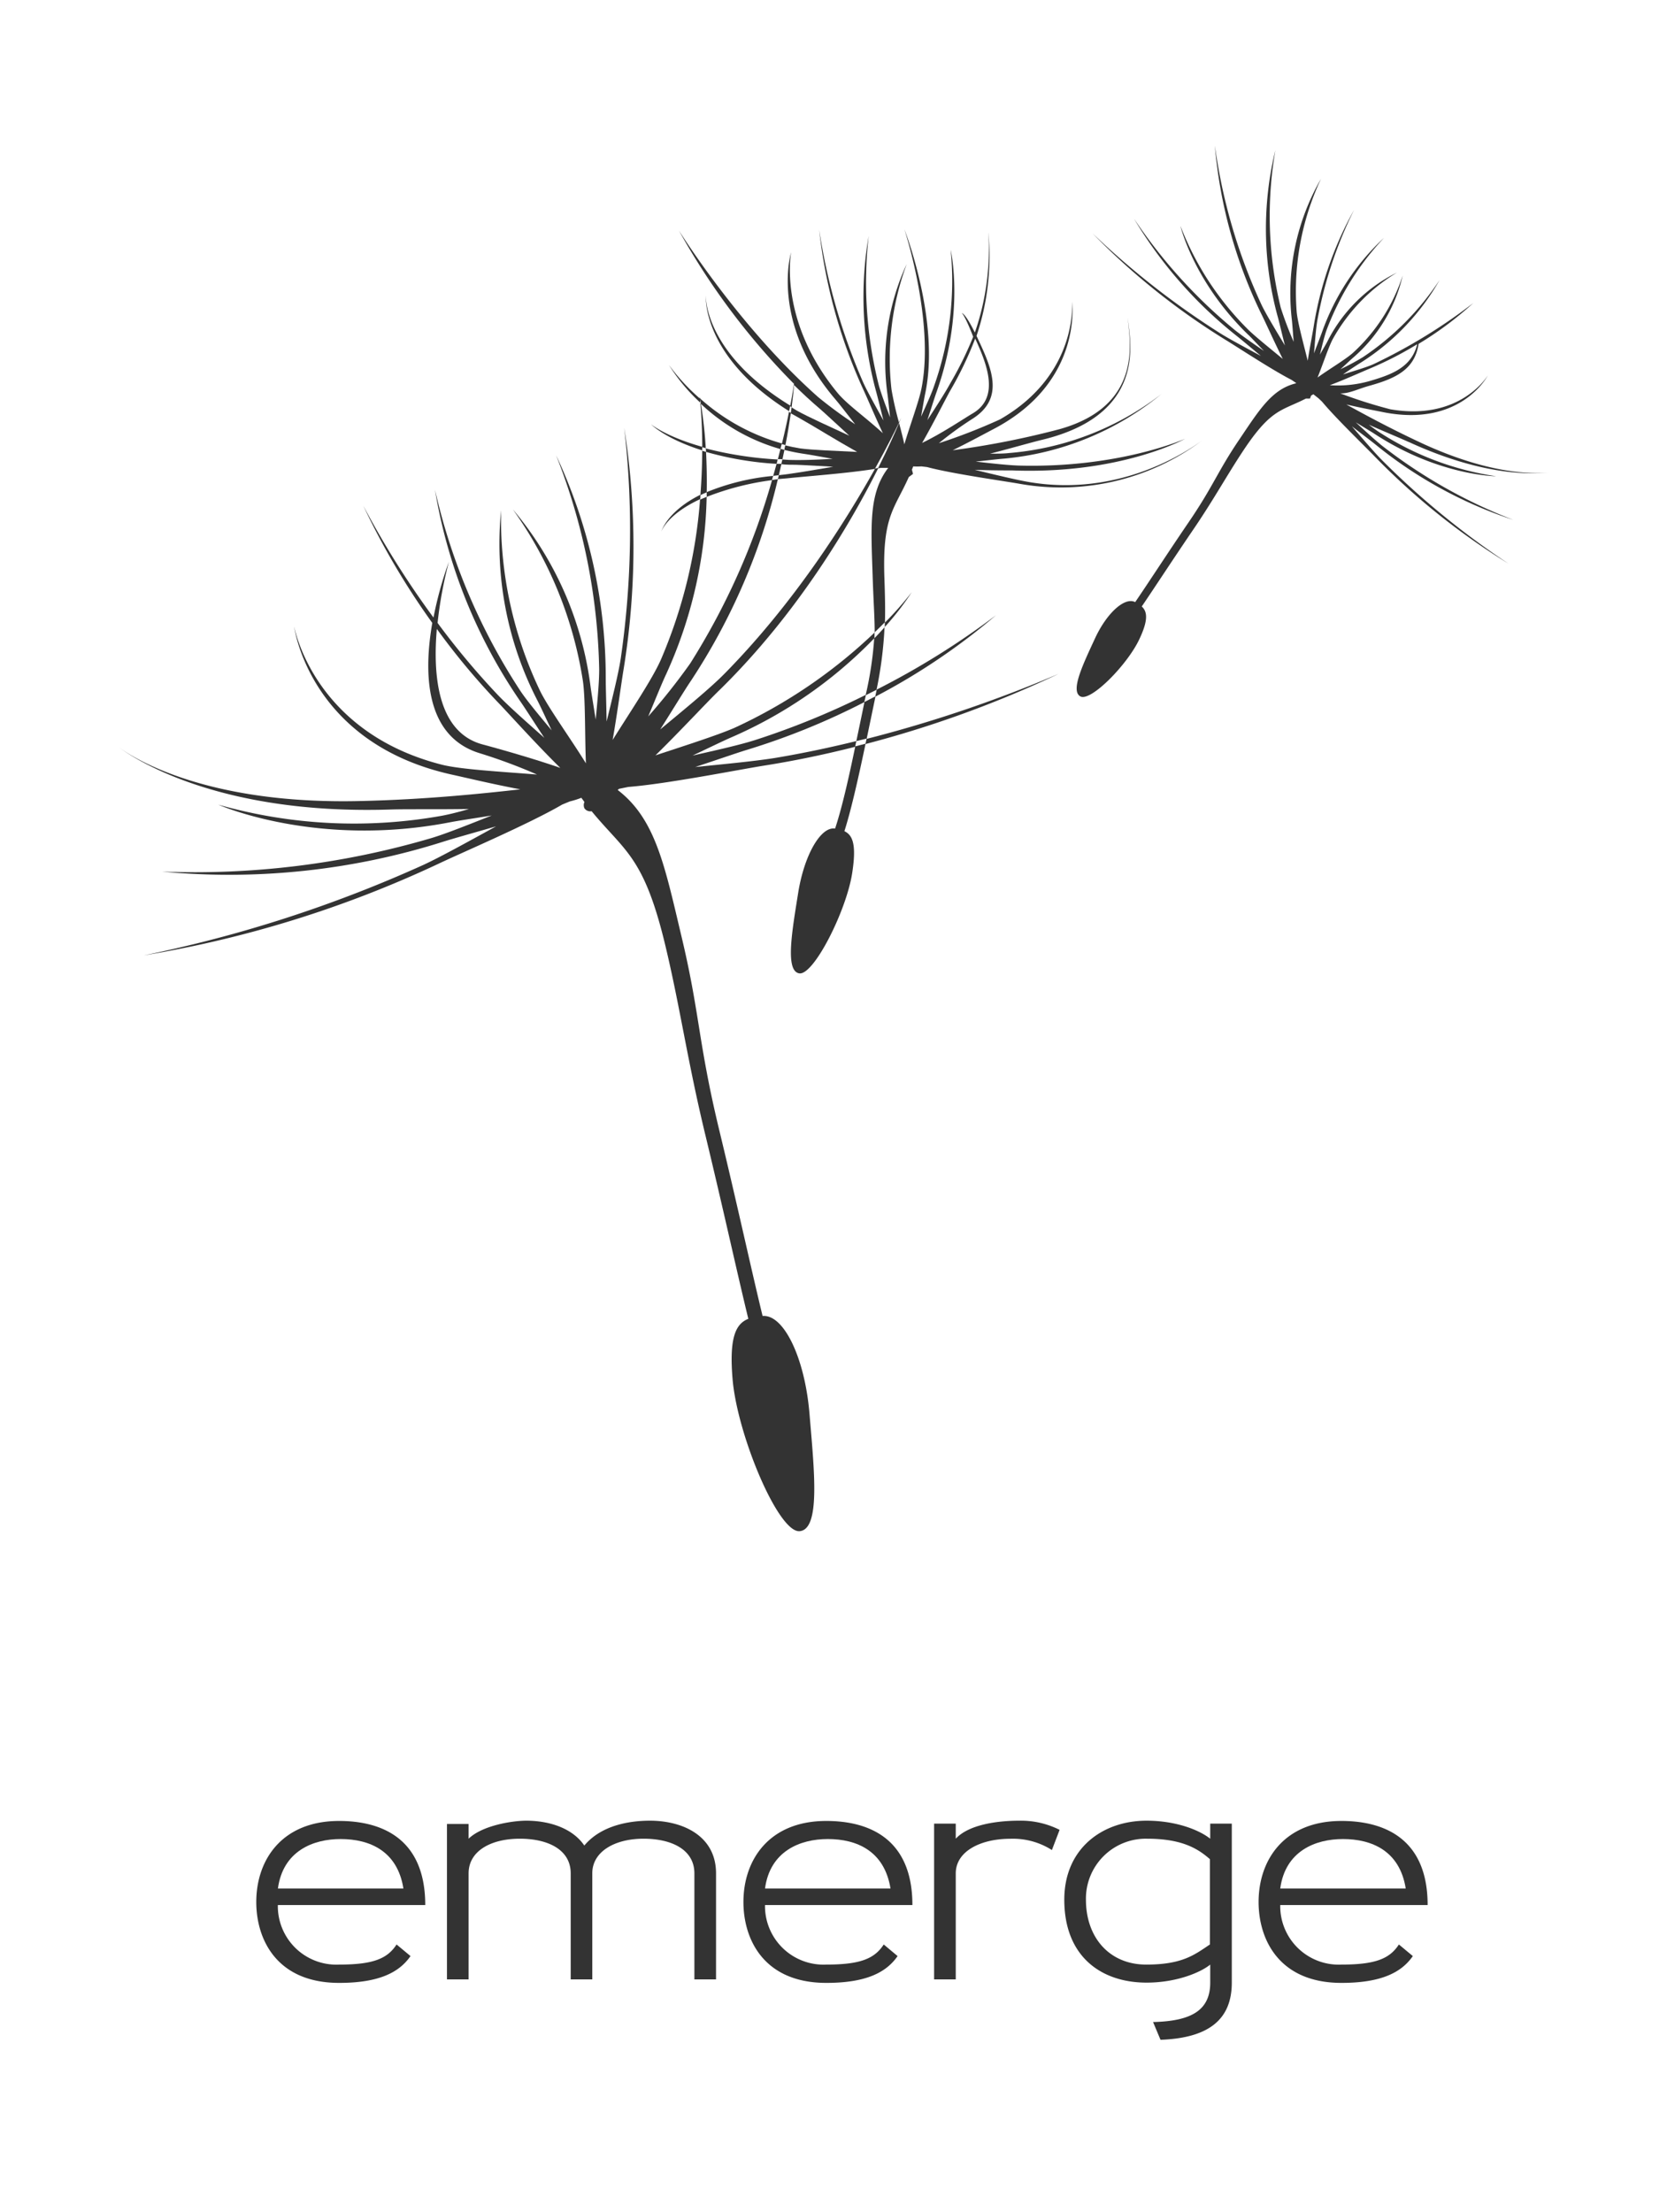 <svg xmlns="http://www.w3.org/2000/svg" viewBox="0 0 250 330">
  <rect x="0" y="0" width="250" height="330" fill="#333333" stroke="none"/>
  <defs>
    <style>
      .cls-1 {
        fill: #fff;
      }
    </style>
  </defs>
  <title>short_EMERGE_white</title>
  <g id="Layer_2" data-name="Layer 2">
    <g id="short">
      <g id="EMERGE_white">
        <path class="cls-1" d="M99.43,100.57c-.62,1.3-1.57,3.68-2.68,6.31A94.64,94.64,0,0,0,103,99a104.54,104.54,0,0,0,12.23-27.37,41.1,41.1,0,0,0-9.76,2.5A66.9,66.9,0,0,1,99.43,100.57Z"/>
        <path class="cls-1" d="M126.76,65c-1.82-1.65-3.45-3.2-4.38-4-1.34-1.14-2.63-2.34-3.86-3.55-.06.69-.17,1.82-.37,3.33l.82.5C120.75,62.26,123.78,63.62,126.76,65Z"/>
        <path class="cls-1" d="M97.83,112.69c4.36-1.44,9.25-3,11.78-4.1a76.51,76.51,0,0,0,20.94-14.24c0-2.3-.18-4.51-.31-8.55-.24-7.36-.6-12.17,2.33-16l0,0-.12,0-1,0-.38.07c-4.08,8.12-11.87,21.49-23.6,33C105.6,104.66,101.67,108.93,97.83,112.69Z"/>
        <path class="cls-1" d="M74.76,105.24A105,105,0,0,1,65.2,93.83c-.61,7,.14,15.44,6.83,17.23,2.35.63,7.51,2.08,11.6,3.5C80.35,111.35,76.42,107,74.76,105.24Z"/>
        <path class="cls-1" d="M127.93,67.42c-3.2-1.79-6.56-3.89-8.13-4.76-.62-.35-1.2-.7-1.77-1-.2,1.37-.46,3-.81,4.79.72.17,1.46.33,2.22.45C121.31,67.15,124.8,67.26,127.93,67.42Z"/>
        <path class="cls-1" d="M117.71,68.61c1.57.06,4,0,6.56-.16-1.74-.31-3.3-.6-4.19-.73a29.47,29.47,0,0,1-3-.6c-.1.46-.2.94-.3,1.43Z"/>
        <path class="cls-1" d="M116.49,67a28.72,28.72,0,0,1-11.88-6.75,64.12,64.12,0,0,1,.73,6.65,55,55,0,0,0,10.75,1.65C116.23,68,116.36,67.47,116.49,67Z"/>
        <path class="cls-1" d="M109,110.07c-1.21.53-3.29,1.55-5.64,2.65,3.66-.82,7.14-1.61,9.33-2.31a118.4,118.4,0,0,0,16.52-6.74v0a53.37,53.37,0,0,0,1.27-8.44A66.5,66.5,0,0,1,109,110.07Z"/>
        <path class="cls-1" d="M116.1,71.48a93.54,93.54,0,0,1-12.92,30c-1,1.47-2.7,4.29-4.64,7.34,3.69-3.06,7.45-6.14,9.55-8.27,10.49-10.62,18.2-22.9,22.5-30.6-4.06.67-10.68,1.14-13.11,1.41Z"/>
        <path class="cls-1" d="M124.35,69.63c-2.32-.12-4.42-.26-5.57-.29-.75,0-1.46,0-2.16-.09-.12.53-.24,1.08-.38,1.64C118.22,70.69,121.3,70.15,124.35,69.63Z"/>
        <path class="cls-1" d="M115.9,69.2a48.85,48.85,0,0,1-10.52-1.78c.09,1.79.14,3.81.1,6A34.54,34.54,0,0,1,115.4,71C115.58,70.38,115.75,69.78,115.9,69.2Z"/>
        <path class="cls-1" d="M211.53,51.35a53.15,53.15,0,0,1-7,3.6c-1.13.46-3.85,1.7-6.05,2.52a17.45,17.45,0,0,0,6-.64C207.7,55.88,210.67,54.82,211.53,51.35Z"/>
        <path class="cls-1" d="M145.55,50.51a52.26,52.26,0,0,1-3.76,7.83c-.79,1.43-2.58,5-4.16,7.74,3-1.45,6.11-3.56,7.54-4.4C149.26,59.29,147.33,54.38,145.55,50.51Z"/>
        <path class="cls-1" d="M200.44,274.36c-4.15,0-8.61,1.81-9.36,7.38h18.73C208.92,276.13,204.77,274.36,200.44,274.36Z"/>
        <path class="cls-1" d="M0,0V330H250V0ZM50.62,293.09c5.08,0,7.2-.88,8.57-3l2.08,1.73c-1.68,2.43-4.69,4-10.65,4-9.32,0-12.37-6.49-12.37-12.06,0-6.36,3.89-12.1,12.37-12.1,5.87,0,12.85,2.25,12.85,12.55h-22A8.73,8.73,0,0,0,50.62,293.09Zm56.25,2.21h-3.23V279.48c0-3.49-3.31-5.17-7.59-5.17s-7.65,1.91-7.65,5.17V295.3H85.18V279.48c0-3.49-3.31-5.17-7.6-5.17s-7.64,1.82-7.64,5.17V295.3H66.71V272.11h3.23v2.2c2.07-2,6.58-2.69,8.61-2.69,3.4,0,6.89,1.1,8.66,3.71,2.87-3.44,7.82-3.71,9.81-3.71,4.81,0,9.85,2.21,9.85,7.86Zm16.46-2.21c5.08,0,7.2-.88,8.57-3l2.07,1.73c-1.68,2.43-4.68,4-10.64,4-9.32,0-12.37-6.49-12.37-12.06,0-6.36,3.89-12.1,12.37-12.1,5.87,0,12.85,2.25,12.85,12.55h-22A8.74,8.74,0,0,0,123.33,293.09ZM157,276a10.83,10.83,0,0,0-6.23-1.68c-4.33,0-8.12,1.82-8.12,5.17V295.3h-3.23V272.06h3.23v2.25c1.9-2.07,6.09-2.69,9.45-2.69a12.83,12.83,0,0,1,6.05,1.37ZM152.2,72.18c-2.59-.46-10-1.48-13.83-2.5l-.84-.1a9.53,9.53,0,0,1-1.23,0l-.19.49.16.63-.63.47c-2.18,4.89-4,5.83-3.63,15.35.08,2.37.13,4.38.07,6.36a49.37,49.37,0,0,0,4-4.53,41.57,41.57,0,0,1-4.06,5.23,59.22,59.22,0,0,1-1.19,9.31,118.06,118.06,0,0,0,17.82-11.1,96.67,96.67,0,0,1-18,12.14V104c-.44,2.1-.87,4.19-1.3,6.23A196.82,196.82,0,0,0,158,100.53,164.22,164.22,0,0,1,129.18,111c-1.1,5.21-2.16,9.91-3.15,13,1.25.6,1.83,2,1.15,6.33-.9,5.64-5.75,15.22-7.89,14.88s-1.06-6.35-.16-12,3.37-9.94,5.51-9.6h0c1-3,2-7.37,3-12.2-4.25,1.08-8.8,2.05-13.54,2.8-3.8.6-14.52,2.74-20.33,3.19l-1.37.28-.14.11-.06.07c5.63,4.32,7,11.25,9.49,21.74,2.78,11.59,2.49,15.85,5.66,29,2.66,11,4.83,21,6.47,27.73h0c3.16-.28,6.31,6.26,7,14.59s1.69,17.23-1.47,17.51-9.25-14.22-10-22.56c-.55-6.31.45-8.37,2.34-9.12-1.61-6.59-3.73-16.32-6.47-27.66-2.6-10.8-3.72-18.82-5.86-27.8-3.22-13.57-6.08-14.21-11.06-20.27a1.06,1.06,0,0,1-1.07-.43,1.14,1.14,0,0,1,0-.94l-.46-.63a13,13,0,0,1-1.72.54l-1.14.47c-5,2.92-15.09,7.22-18.57,8.88a167.51,167.51,0,0,1-43.89,13.62,196,196,0,0,0,41.79-13.52c2.62-1.22,6.74-3.5,10.8-5.73-3.27.95-6.24,1.77-7.85,2.28a105.83,105.83,0,0,1-42,4.47,125.09,125.09,0,0,0,40.2-5c2.2-.66,5.53-2,9-3.37-2.57.42-4.85.75-6.15,1-20,3.9-34.64-2.61-34.64-2.61A74.16,74.16,0,0,0,66,121.69c1-.19,2.43-.53,4-1-4.83.08-9.35,0-11.73.08-25.33.81-37.95-7.38-40.52-9.27,2.39,1.73,13.29,8.57,36.11,8,9.59-.22,17.78-1.07,23.8-1.74-4-.75-8-1.71-10.09-2.17C46.08,110.9,43.9,93.45,43.9,93.45s2.78,15.7,22,20.62c2.79.72,8.88,1.05,14.25,1.48a80.71,80.71,0,0,0-8.52-3.17c-8.27-2.51-8.39-12.07-7.11-19.45A111.6,111.6,0,0,1,54.23,75.46,133.6,133.6,0,0,0,64.7,92.13,55.43,55.43,0,0,1,67,83.81a60.58,60.58,0,0,0-1.69,9.12,113.57,113.57,0,0,0,8.93,10.68c1.55,1.64,4.29,4.06,7,6.46-1.48-2.23-2.78-4.29-3.54-5.38A78.38,78.38,0,0,1,64.92,73.06a91.71,91.71,0,0,0,12.74,30c1,1.5,2.8,3.65,4.68,5.9-.9-1.88-1.66-3.56-2.15-4.5a50.91,50.91,0,0,1-5.4-28.34,59.39,59.39,0,0,0,5.84,27c1.26,2.55,4.67,7.26,6.82,10.76-.17-4.07-.06-9.58-.45-12.29A59.58,59.58,0,0,0,76.55,76a51,51,0,0,1,11.59,26.42c.13,1,.45,2.87.77,4.93.28-2.92.53-5.71.52-7.52A91.46,91.46,0,0,0,83,67.92a78.37,78.37,0,0,1,7.41,33.27c0,1.33.08,3.77.13,6.45.85-3.5,1.73-7,2.09-9.28a133.23,133.23,0,0,0,.54-34.52A114.39,114.39,0,0,1,93.05,100c-.33,2-.91,6.37-1.61,10.39,2.67-4.27,5.91-9.05,7.21-12a74.62,74.62,0,0,0,5.84-23.92c-5,2.32-5.79,4.85-5.79,4.85s.8-3,5.84-5.51c.19-2.44.26-4.67.27-6.62-5.53-1.73-7.63-3.88-7.63-3.88s2.23,1.84,7.63,3.35c0-3.09-.18-5.4-.29-6.59a27.4,27.4,0,0,1-4.67-5.61,29.47,29.47,0,0,0,4.62,5c0-.2,0-.32,0-.32s0,.13.07.35a30.6,30.6,0,0,0,12.17,6.67c.45-1.82.8-3.45,1.07-4.82-13.15-8.23-12.43-17.24-12.43-17.24s-.39,8.46,12.6,16.41c.28-1.47.46-2.57.56-3.24a104.5,104.5,0,0,1-17.18-22.88s8.88,14.29,20.77,24.84a65.43,65.43,0,0,0,5.54,4.07c-1.21-1.53-2.27-2.92-2.91-3.67-9.88-11.51-6.65-22-6.65-22s-2,10.17,6.94,21c1.37,1.67,4.22,3.67,6.75,6-1.18-2.53-2.36-5.32-2.94-6.56a78,78,0,0,1-6.57-23.81A91.16,91.16,0,0,0,128.81,57c.63,1.4,1.86,3.58,3.05,5.73-.45-1.77-.84-3.39-1.08-4.26a53.63,53.63,0,0,1-1.13-23.26,62.68,62.68,0,0,0,1.5,22.21c.32,1.19,1,3,1.7,4.85-.16-1.41-.28-2.67-.38-3.38a34.79,34.79,0,0,1,2.86-19.5,40.6,40.6,0,0,0-2.27,18.72,48.75,48.75,0,0,0,1.11,4.9c.21-.44.32-.69.32-.69s-.1.27-.3.76c.28,1.1.57,2.21.79,3.21.79-2.7,2.18-6.42,2.55-8.32,2-10-2.55-23.77-2.55-23.77S140.4,48,138.07,58.81c-.15.71-.35,2-.6,3.35.83-1.82,1.62-3.56,2-4.73a46.9,46.9,0,0,0,2.42-20.16s2.17,9.22-2.11,21.23c-.31.86-.8,2.45-1.37,4.19,1.34-2.07,2.7-4.16,3.43-5.52a52,52,0,0,0,3.41-6.93C144,47,143.55,46.7,143.55,46.7s.51,0,1.95,2.91a37.76,37.76,0,0,0,2-15,37.19,37.19,0,0,1-1.75,15.5c2.18,4.63,4.37,9.23-.62,12.38a52.26,52.26,0,0,0-5,3.63,86.1,86.1,0,0,0,9.12-3.55C161,55.85,160,45,160,45s1.72,11.89-11.54,18.92c-1.28.67-3.72,2-6.26,3.25a127.39,127.39,0,0,0,16-3.16c13.39-3.79,10-14.71,10.15-16.72-.14,2,4,14.28-12.84,18.33-1.58.38-4.54,1.24-7.74,2.06,1.1,0,2.07,0,2.8-.09a43,43,0,0,0,22.76-8.79,43.29,43.29,0,0,1-23.46,9.62c-.9.07-2.47.26-4.24.44,2.55.3,5,.56,6.54.6,15,.38,24.71-4,24.71-4s-9.62,5.34-25.82,4.72c-1.15,0-3.26,0-5.58-.09,3.07.74,6.19,1.5,8.14,1.83,15.46,2.61,26.59-6.81,26.59-6.81A35.21,35.21,0,0,1,152.2,72.18ZM183.85,295.3v.48c0,5.3-3.18,8.26-10.64,8.53l-1.11-2.65c5.75-.13,8.53-1.77,8.53-5.88v-2.69c-1.33,1.1-4.9,2.69-9.5,2.69-6.76,0-12.28-3.88-12.28-12.37,0-7.68,5.74-11.79,12.28-11.79,4.29,0,7.78,1.33,9.5,2.69v-2.25h3.22Zm16.37-2.21c5.08,0,7.2-.88,8.57-3l2.08,1.73c-1.68,2.43-4.69,4-10.65,4-9.32,0-12.37-6.49-12.37-12.06,0-6.36,3.89-12.1,12.37-12.1,5.88,0,12.86,2.25,12.86,12.55h-22A8.73,8.73,0,0,0,200.22,293.09Zm10-227.16c-1.19-.55-3.49-1.49-5.92-2.57.71.54,1.35,1,1.86,1.31a43.75,43.75,0,0,0,17.14,6.38s-8.48-.06-18-6.23c-.61-.4-1.71-1.06-2.94-1.81,1.53,1.41,3,2.76,4,3.55a76.36,76.36,0,0,0,19.51,11,64.4,64.4,0,0,1-20.52-11.2c-.73-.59-2.1-1.62-3.59-2.77,1.68,1.93,3.38,3.91,4.5,5.05a121.64,121.64,0,0,0,18.89,15.45,103.36,103.36,0,0,1-19.93-15.95c-1.48-1.54-5.85-5.75-7.91-8.23l-.5-.47-.78-.62-.34.19-.17.45-.61,0c-3.53,1.81-5.09,1.5-9,7.25-2.58,3.82-4.49,7.39-7.61,12-3.28,4.81-6,9-7.89,11.77.83.76,1,2-.34,4.84-1.76,3.81-7.26,9.39-8.81,8.58s.41-4.84,2.17-8.65,4.45-6.23,6-5.42h0c1.94-2.83,4.72-7.13,7.9-11.8,3.8-5.55,4.36-7.64,7.7-12.55,3-4.45,4.86-7.45,8.43-8.3v0l-.06-.08-.64-.43c-2.87-1.47-7.93-4.8-9.75-5.91a103.55,103.55,0,0,1-19.94-15.94,121.28,121.28,0,0,0,19.21,15c1.37.84,3.66,2.07,5.92,3.28-1.46-1.2-2.77-2.31-3.5-2.89a64.56,64.56,0,0,1-15.45-17.59,76.41,76.41,0,0,0,15.07,16.63c1,.8,2.62,1.94,4.34,3.11-1-1-1.89-2-2.41-2.47-8.12-7.9-10.07-16.19-10.07-16.19a44.17,44.17,0,0,0,10,15.36c1.09,1.09,3.31,2.86,5.28,4.49-1.31-2.62-2.59-5.5-3.23-6.77a71.1,71.1,0,0,1-6.91-25.08,83,83,0,0,0,7,23.84c.71,1.46,2.1,3.74,3.46,6-.48-1.86-.86-3.57-1.13-4.49a49.63,49.63,0,0,1-.3-24.63,57.62,57.62,0,0,0,.81,23.5A53.12,53.12,0,0,0,193.09,51c-.13-1.49-.21-2.83-.31-3.58a34.22,34.22,0,0,1,4.38-20.74,39.44,39.44,0,0,0-3.62,19.9c.17,1.66,1,4.63,1.64,7.24.32-2.06.77-4.28.92-5.29a52.9,52.9,0,0,1,6-17.22,61.77,61.77,0,0,0-5.49,16.54c-.19,1.13-.34,3-.49,4.86.47-1.26.92-2.4,1.14-3a35.22,35.22,0,0,1,9.31-14.23A41.3,41.3,0,0,0,198,49.23c-.31.85-.64,2.23-1,3.68.51-.91,1-1.7,1.22-2.17a23,23,0,0,1,10.27-10.07,26.78,26.78,0,0,0-9.56,9.9c-.64,1.2-1.51,3.85-2.28,5.75,1.68-1.21,4.19-2.71,5.25-3.65a26.87,26.87,0,0,0,7.46-11.57,23.07,23.07,0,0,1-7.46,12.31c-.4.34-1.07,1-1.84,1.68a37,37,0,0,0,3.35-1.8,41.12,41.12,0,0,0,11.46-11.52,35.16,35.16,0,0,1-11.72,12.3c-.57.35-1.57,1-2.7,1.79,1.76-.56,3.57-1.08,4.61-1.56a81.81,81.81,0,0,0,14.82-9.08,51.35,51.35,0,0,1-8.15,6.08c-.58,3.79-3.31,5.12-7.3,6.24-1.84.51-3,1.17-4.38,1.15a71.9,71.9,0,0,0,7.46,2.37C218,62.87,222.07,56,222.07,56s-4,7.83-15.67,5.48c-1.12-.23-3.29-.63-5.46-1.14,2.93,1.61,6.93,3.78,11.75,6,11.46,5.17,18.11,4.27,19.61,4C230.69,70.6,222.93,71.77,210.25,65.93Z"/>
        <path class="cls-1" d="M123.55,274.36c-4.15,0-8.62,1.81-9.37,7.38h18.73C132,276.13,127.88,274.36,123.55,274.36Z"/>
        <path class="cls-1" d="M50.84,274.36c-4.15,0-8.61,1.81-9.36,7.38H60.21C59.32,276.13,55.17,274.36,50.84,274.36Z"/>
        <path class="cls-1" d="M162.08,283.41c0,5.62,3.49,9.68,9,9.68,5.39,0,7.2-1.46,9.5-3V277.36c-1.81-1.59-4.2-3.05-9.37-3.05A8.94,8.94,0,0,0,162.08,283.41Z"/>
        <path class="cls-1" d="M103.75,114.43c4.61-.46,9.29-.91,12.14-1.39,4.11-.69,8.12-1.55,11.92-2.48.4-1.9.81-3.86,1.21-5.82a105.68,105.68,0,0,1-17.51,7.12C109.89,112.35,107,113.37,103.75,114.43Z"/>
        <path class="cls-1" d="M118.15,60.74l-.24-.14c0,.27-.11.54-.17.83l.29.18Q118.09,61.16,118.15,60.74Z"/>
        <path class="cls-1" d="M104.5,59.58l0,0c0,.15,0,.34,0,.58l.09.08C104.57,59.94,104.53,59.74,104.5,59.58Z"/>
        <path class="cls-1" d="M130.52,95.21c.56-.58,1.07-1.14,1.54-1.67,0-.23,0-.47,0-.7-.47.48-1,1-1.53,1.51Z"/>
        <path class="cls-1" d="M118.57,56.63s0,.26-.1.73l0,0C118.56,56.91,118.57,56.63,118.57,56.63Z"/>
        <path class="cls-1" d="M131.07,69.81c1.61-3.19,2.64-5.57,3.12-6.7l0-.07c-.54,1.12-1.75,3.56-3.58,6.86Z"/>
        <path class="cls-1" d="M116.1,70.91l-.7.08-.18.62.88-.13c.05-.19.1-.39.14-.59Z"/>
        <path class="cls-1" d="M105.48,73.44c-.33.14-.64.28-.94.43,0,.22,0,.44-.05.66l1-.42C105.47,73.88,105.47,73.66,105.48,73.44Z"/>
        <path class="cls-1" d="M127.64,111.35c.52-.13,1-.26,1.54-.4.06-.25.11-.51.17-.77l-1.54.38C127.76,110.83,127.7,111.09,127.64,111.35Z"/>
        <path class="cls-1" d="M115.9,69.2l.72,0c.06-.24.11-.47.16-.7l-.69,0C116,68.74,116,69,115.9,69.2Z"/>
        <path class="cls-1" d="M105.34,66.86l-.53-.14v.53l.57.17C105.36,67.23,105.36,67,105.34,66.86Z"/>
        <path class="cls-1" d="M117.08,67.12c0-.25.09-.49.14-.72l-.55-.15-.18.71Z"/>
        <path class="cls-1" d="M129,104.74c.56-.28,1.1-.57,1.64-.85.07-.36.14-.7.21-1l-1.62.82C129.17,104,129.1,104.38,129,104.74Z"/>
      </g>
    </g>
  </g>
</svg>
